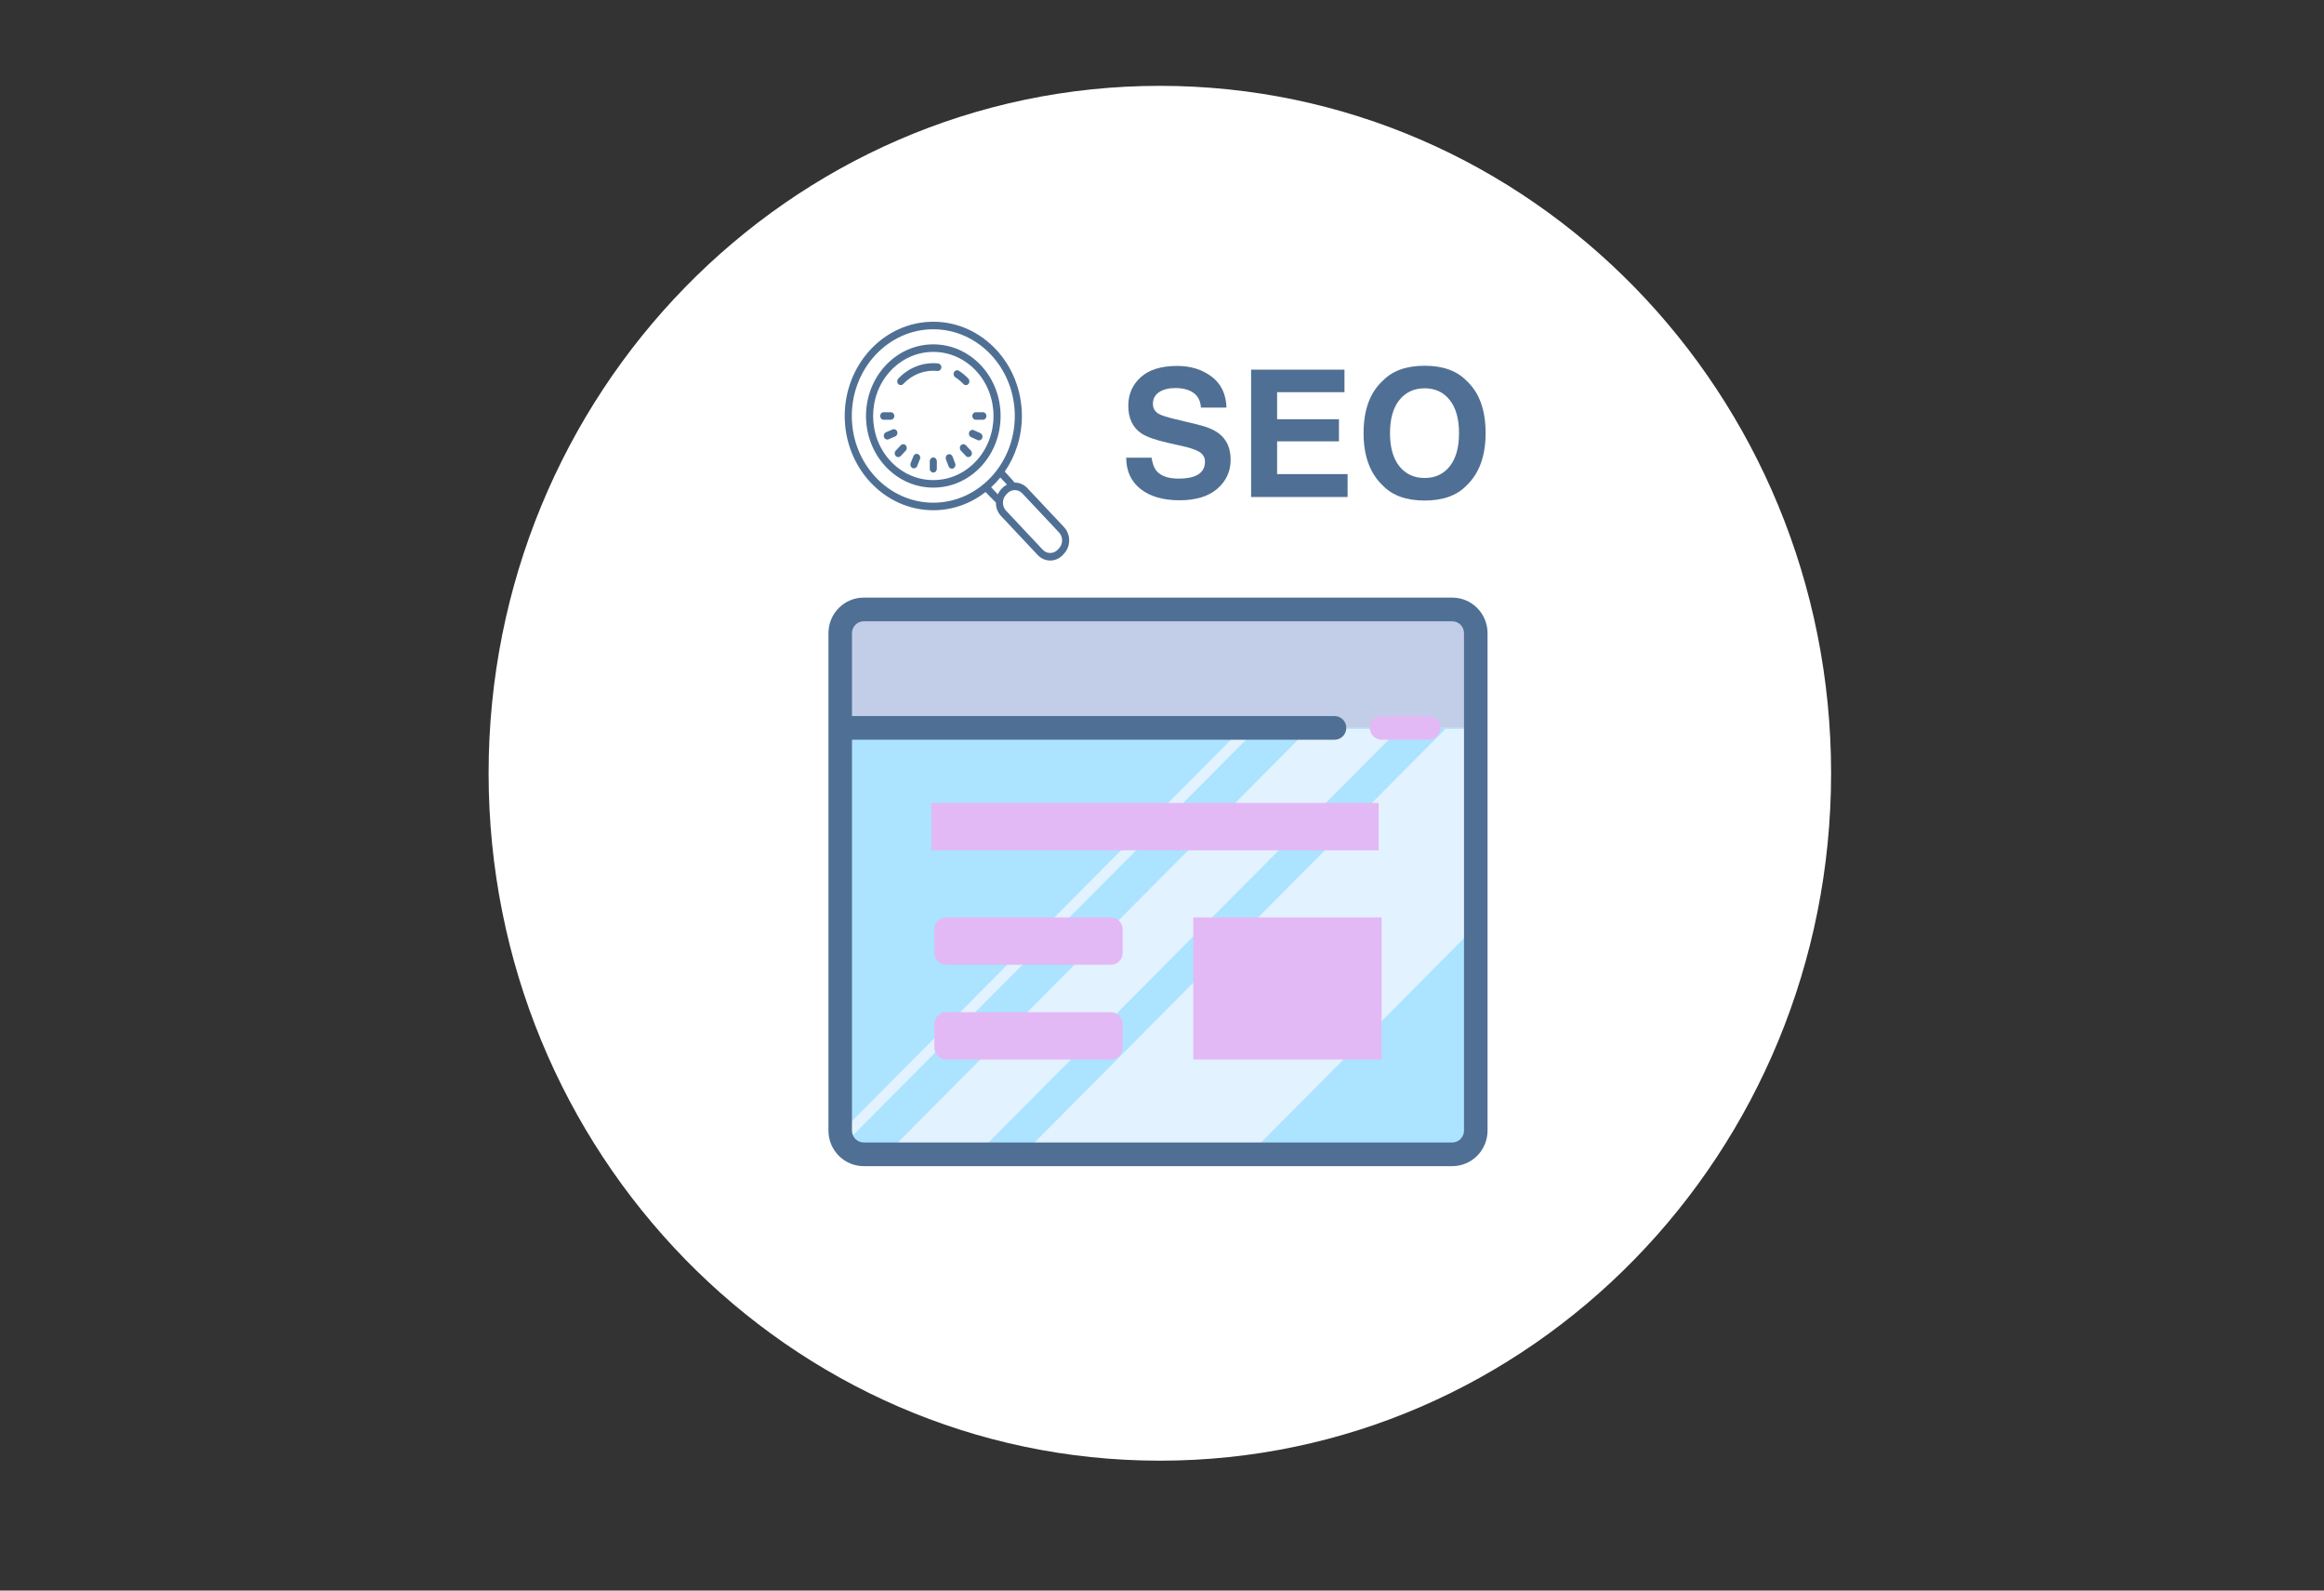 <?xml version="1.0" encoding="UTF-8" standalone="no"?> <!-- Created with Vectornator for iOS (http://vectornator.io/) --> <svg xmlns="http://www.w3.org/2000/svg" xmlns:vectornator="http://vectornator.io" xmlns:xlink="http://www.w3.org/1999/xlink" height="100%" style="fill-rule:nonzero;clip-rule:evenodd;stroke-linecap:round;stroke-linejoin:round;" viewBox="0 0 538.65 368.55" width="100%" xml:space="preserve"><rect x="0" y="0" width="538.65" height="368.55" fill="#333333" stroke="none"/>  <defs></defs> <g id="Слой 3" vectornator:layerName="Слой 3"> <path d="M113.247 179.173C113.247 91.204 182.902 19.89 268.826 19.89C354.751 19.89 424.406 91.204 424.406 179.173C424.406 267.142 354.751 338.456 268.826 338.456C182.902 338.456 113.247 267.142 113.247 179.173Z" fill="#ffffff" opacity="1"></path> <path d="M245.066 205.564L247.248 209.632L251.24 211.856L247.248 214.08L245.066 218.148L242.884 214.08L238.893 211.856L242.884 209.632L245.066 205.564ZM266.067 180.962L267.555 183.732L270.273 185.249L267.555 186.765L266.067 189.535L264.579 186.765L261.861 185.249L264.579 183.732L266.067 180.962Z" fill="#fff8f8" opacity="1"></path> <path d="M277.201 156.621L284.997 168.943" fill="#4f7094" opacity="1"></path> <g opacity="1"> <path d="M227.353 84.652C224.405 81.518 220.487 79.791 216.319 79.791C212.151 79.791 208.233 81.518 205.285 84.652C199.201 91.123 199.201 101.652 205.285 108.124C208.233 111.259 212.151 112.986 216.319 112.986C220.487 112.986 224.405 111.259 227.353 108.125C233.437 101.652 233.437 91.124 227.353 84.652ZM226.191 106.889C223.554 109.694 220.048 111.239 216.319 111.239C212.59 111.239 209.084 109.694 206.447 106.889C201.003 101.099 201.003 91.678 206.447 85.888C209.084 83.083 212.59 81.538 216.319 81.538C220.048 81.538 223.554 83.083 226.191 85.887C231.635 91.677 231.635 101.099 226.191 106.889Z" fill="#4f7094" opacity="1"></path> <path d="M221.412 87.412C222.088 87.846 222.719 88.373 223.287 88.976C223.448 89.147 223.658 89.232 223.868 89.232C224.078 89.232 224.289 89.147 224.449 88.976C224.77 88.635 224.77 88.082 224.449 87.741C223.787 87.037 223.051 86.423 222.261 85.915C221.872 85.665 221.367 85.798 221.133 86.212C220.898 86.625 221.023 87.162 221.412 87.412ZM217.448 84.217C214.006 83.855 210.632 85.142 208.188 87.74C207.867 88.082 207.867 88.634 208.188 88.975C208.349 89.146 208.559 89.231 208.769 89.231C208.979 89.231 209.19 89.146 209.35 88.975C211.443 86.748 214.335 85.645 217.288 85.955C217.741 85.996 218.141 85.651 218.186 85.172C218.23 84.691 217.9 84.264 217.448 84.217Z" fill="#4f7094" opacity="1"></path> <path d="M246.606 122.128L238.112 113.092C237.298 112.226 236.225 111.806 235.155 111.821C235.115 111.702 232.881 109.275 232.881 109.275C235.374 105.66 236.851 101.205 236.851 96.388C236.851 84.346 227.64 74.549 216.319 74.549C204.998 74.549 195.787 84.346 195.787 96.388C195.787 108.43 204.998 118.227 216.319 118.227C220.847 118.227 225.036 116.657 228.434 114.005C228.434 114.005 230.714 116.381 230.825 116.423C230.825 116.442 230.82 116.46 230.82 116.48C230.82 117.647 231.248 118.744 232.023 119.568L240.518 128.604C241.318 129.456 242.369 129.881 243.421 129.881C244.473 129.881 245.525 129.455 246.326 128.603L246.607 128.303C247.383 127.478 247.81 126.382 247.81 125.216C247.809 124.049 247.382 122.952 246.606 122.128ZM216.319 116.48C205.904 116.48 197.43 107.468 197.43 96.388C197.43 85.309 205.904 76.296 216.319 76.296C226.734 76.296 235.208 85.309 235.208 96.388C235.208 107.468 226.734 116.48 216.319 116.48ZM232.023 113.392C231.704 113.732 231.46 114.126 231.264 114.544L229.726 112.908C230.485 112.211 231.195 111.456 231.85 110.649L233.391 112.288C233.001 112.493 232.628 112.749 232.304 113.093L232.023 113.392ZM245.444 127.069L245.163 127.369C244.202 128.389 242.639 128.389 241.678 127.369L233.184 118.333C232.719 117.839 232.463 117.181 232.463 116.48C232.463 115.78 232.719 115.122 233.185 114.627L233.466 114.327C233.947 113.817 234.577 113.561 235.209 113.561C235.84 113.561 236.471 113.817 236.952 114.327L245.446 123.363C245.912 123.857 246.168 124.515 246.168 125.216C246.168 125.916 245.91 126.574 245.444 127.069Z" fill="#4f7094" opacity="1"></path> <path d="M223.868 103.183C223.547 102.841 223.028 102.841 222.707 103.183C222.386 103.524 222.386 104.077 222.707 104.418L223.868 105.653C224.028 105.824 224.238 105.909 224.449 105.909C224.659 105.909 224.869 105.824 225.029 105.653C225.35 105.312 225.35 104.76 225.029 104.418L223.868 103.183ZM208.77 103.183L207.609 104.418C207.288 104.76 207.288 105.312 207.609 105.653C207.769 105.824 207.979 105.909 208.189 105.909C208.4 105.909 208.61 105.824 208.77 105.653L209.931 104.418C210.252 104.077 210.252 103.524 209.931 103.183C209.61 102.841 209.09 102.842 208.77 103.183ZM227.817 95.515L226.174 95.515C225.721 95.515 225.353 95.905 225.353 96.388C225.353 96.871 225.721 97.262 226.174 97.262L227.817 97.262C228.27 97.262 228.638 96.871 228.638 96.388C228.638 95.905 228.27 95.515 227.817 95.515ZM207.285 96.388C207.285 95.905 206.917 95.515 206.464 95.515L204.821 95.515C204.368 95.515 204 95.905 204 96.388C204 96.871 204.368 97.262 204.821 97.262L206.464 97.262C206.917 97.262 207.285 96.871 207.285 96.388ZM216.319 105.998C215.866 105.998 215.498 106.388 215.498 106.871L215.498 108.618C215.498 109.101 215.866 109.492 216.319 109.492C216.772 109.492 217.14 109.101 217.14 108.618L217.14 106.871C217.14 106.388 216.772 105.998 216.319 105.998ZM227.224 100.364L225.712 99.681C225.294 99.49 224.812 99.699 224.634 100.143C224.457 100.587 224.652 101.099 225.069 101.288L226.581 101.971C226.686 102.019 226.794 102.041 226.902 102.041C227.221 102.041 227.525 101.841 227.658 101.509C227.836 101.065 227.642 100.553 227.224 100.364ZM212.789 105.233C212.372 105.046 211.89 105.252 211.713 105.696L211.071 107.304C210.894 107.749 211.088 108.262 211.506 108.45C211.611 108.498 211.72 108.519 211.827 108.519C212.146 108.519 212.45 108.319 212.583 107.987L213.224 106.379C213.401 105.935 213.206 105.422 212.789 105.233ZM207.943 99.988C207.773 99.541 207.296 99.324 206.874 99.505L205.351 100.16C204.93 100.339 204.727 100.849 204.897 101.296C205.026 101.637 205.334 101.843 205.659 101.843C205.762 101.843 205.865 101.823 205.966 101.779L207.489 101.125C207.91 100.945 208.113 100.436 207.943 99.988ZM220.772 105.78C220.602 105.334 220.124 105.117 219.703 105.298C219.282 105.479 219.078 105.987 219.248 106.435L219.864 108.055C219.993 108.395 220.301 108.601 220.627 108.601C220.729 108.601 220.833 108.581 220.934 108.537C221.354 108.356 221.558 107.848 221.388 107.4L220.772 105.78Z" fill="#4f7094" opacity="1"></path> </g> <path d="M194.742 168.661L342.051 168.661L342.051 267.467L194.742 267.467L194.742 168.661Z" fill="#ace3ff" opacity="1"></path> <path d="M289.565 267.467L342.051 214.66L342.051 168.88L335.04 168.88L237.052 267.467L289.565 267.467ZM205.381 267.467L226.386 267.467L324.374 168.88L303.368 168.88L205.381 267.467ZM291.311 168.88L194.933 265.848L194.742 265.902L194.742 262.499L287.819 168.88L291.311 168.88Z" fill="#e3f2ff" opacity="1"></path> <path d="M215.877 186.046L319.539 186.046L319.539 197.024L215.877 197.024L215.877 186.046Z" fill="#e2b9f5" opacity="1"></path> <path d="M276.58 212.574L320.227 212.574L320.227 245.51L276.58 245.51L276.58 212.574Z" fill="#e2b9f5" opacity="1"></path> <path d="M200.73 141.214L336.066 141.214C339.369 141.214 342.051 143.912 342.051 147.239L342.051 168.661L194.742 168.661L194.742 147.239C194.742 143.912 197.423 141.214 200.73 141.214Z" fill="#c2cde7" opacity="1"></path> <path d="M331.139 165.916L320.227 165.916C318.721 165.916 317.499 167.146 317.499 168.661C317.499 170.176 318.721 171.405 320.227 171.405L331.139 171.405C332.645 171.405 333.867 170.176 333.867 168.661C333.867 167.146 332.645 165.916 331.139 165.916Z" fill="#e2b9f5" opacity="1"></path> <path d="M336.595 138.47L200.198 138.47C195.678 138.47 192.014 142.156 192.014 146.704L192.014 261.978C192.014 266.525 195.678 270.211 200.198 270.211L336.595 270.211C341.115 270.211 344.779 266.525 344.779 261.978L344.779 146.704C344.779 142.156 341.115 138.47 336.595 138.47ZM339.323 261.978C339.323 263.493 338.101 264.722 336.595 264.722L200.198 264.722C198.692 264.722 197.47 263.493 197.47 261.978L197.47 171.405L309.315 171.405C310.821 171.405 312.043 170.176 312.043 168.661C312.043 167.146 310.821 165.916 309.315 165.916L197.47 165.916L197.47 146.704C197.47 145.189 198.692 143.959 200.198 143.959L336.595 143.959C338.101 143.959 339.323 145.189 339.323 146.704L339.323 261.978Z" fill="#4f7094" opacity="1"></path> <path d="M235.661 149.448C234.155 149.448 232.933 150.678 232.933 152.193L232.933 157.682C232.933 159.197 234.155 160.427 235.661 160.427C237.167 160.427 238.389 159.197 238.389 157.682L238.389 152.193C238.389 150.678 237.167 149.448 235.661 149.448ZM222.021 149.448C220.515 149.448 219.293 150.678 219.293 152.193L219.293 157.682C219.293 159.197 220.515 160.427 222.021 160.427C223.527 160.427 224.749 159.197 224.749 157.682L224.749 152.193C224.749 150.678 223.527 149.448 222.021 149.448ZM208.382 149.448C206.876 149.448 205.654 150.678 205.654 152.193L205.654 157.682C205.654 159.197 206.876 160.427 208.382 160.427C209.887 160.427 211.11 159.197 211.11 157.682L211.11 152.193C211.11 150.678 209.887 149.448 208.382 149.448ZM276.58 149.448C275.074 149.448 273.852 150.678 273.852 152.193L273.852 157.682C273.852 159.197 275.074 160.427 276.58 160.427C278.086 160.427 279.308 159.197 279.308 157.682L279.308 152.193C279.308 150.678 278.086 149.448 276.58 149.448ZM290.22 149.448C288.714 149.448 287.492 150.678 287.492 152.193L287.492 157.682C287.492 159.197 288.714 160.427 290.22 160.427C291.726 160.427 292.948 159.197 292.948 157.682L292.948 152.193C292.948 150.678 291.726 149.448 290.22 149.448ZM303.86 149.448C302.354 149.448 301.132 150.678 301.132 152.193L301.132 157.682C301.132 159.197 302.354 160.427 303.86 160.427C305.365 160.427 306.587 159.197 306.587 157.682L306.587 152.193C306.587 150.678 305.365 149.448 303.86 149.448ZM317.499 160.427C319.005 160.427 320.227 159.197 320.227 157.682L320.227 152.193C320.227 150.678 319.005 149.448 317.499 149.448C315.993 149.448 314.771 150.678 314.771 152.193L314.771 157.682C314.771 159.197 315.993 160.427 317.499 160.427ZM331.139 149.448C329.633 149.448 328.411 150.678 328.411 152.193L328.411 157.682C328.411 159.197 329.633 160.427 331.139 160.427C332.645 160.427 333.867 159.197 333.867 157.682L333.867 152.193C333.867 150.678 332.645 149.448 331.139 149.448ZM249.301 149.448C247.795 149.448 246.573 150.678 246.573 152.193L246.573 157.682C246.573 159.197 247.795 160.427 249.301 160.427C250.807 160.427 252.029 159.197 252.029 157.682L252.029 152.193C252.029 150.678 250.807 149.448 249.301 149.448ZM262.94 149.448C261.435 149.448 260.212 150.678 260.212 152.193L260.212 157.682C260.212 159.197 261.435 160.427 262.94 160.427C264.446 160.427 265.668 159.197 265.668 157.682L265.668 152.193C265.668 150.678 264.446 149.448 262.94 149.448ZM320.227 182.384L216.565 182.384C215.06 182.384 213.837 183.613 213.837 185.128L213.837 196.107C213.837 197.622 215.06 198.851 216.565 198.851L320.227 198.851C321.733 198.851 322.955 197.622 322.955 196.107L322.955 185.128C322.955 183.613 321.733 182.384 320.227 182.384ZM318.419 206.013L219.293 206.013L219.293 187.873L318.419 187.873L318.419 206.013ZM320.227 209.83L276.58 209.83C275.074 209.83 273.852 211.059 273.852 212.574L273.852 245.51C273.852 247.025 275.074 248.255 276.58 248.255L320.227 248.255C321.733 248.255 322.955 247.025 322.955 245.51L322.955 212.574C322.955 211.059 321.733 209.83 320.227 209.83ZM317.499 242.765L279.308 242.765L279.308 215.319L317.499 215.319L317.499 242.765Z" fill="none" opacity="1"></path> <path d="M257.485 223.553L219.293 223.553C217.788 223.553 216.565 222.323 216.565 220.808L216.565 215.319C216.565 213.804 217.788 212.574 219.293 212.574L257.485 212.574C258.99 212.574 260.212 213.804 260.212 215.319L260.212 220.808C260.212 222.323 258.99 223.553 257.485 223.553ZM257.485 245.51L219.293 245.51C217.788 245.51 216.565 244.28 216.565 242.765L216.565 237.276C216.565 235.761 217.788 234.531 219.293 234.531L257.485 234.531C258.99 234.531 260.212 235.761 260.212 237.276L260.212 242.765C260.212 244.28 258.99 245.51 257.485 245.51Z" fill="#e2b9f5" opacity="1"></path> <path d="M257.485 226.298L219.293 226.298C216.284 226.298 213.837 223.836 213.837 220.808L213.837 215.319C213.837 212.292 216.284 209.83 219.293 209.83L257.485 209.83C260.493 209.83 262.94 212.292 262.94 215.319L262.94 220.808C262.94 223.836 260.493 226.298 257.485 226.298ZM218.835 223.118L218.835 228.607L257.029 228.607L257.026 223.118L218.835 223.118ZM257.485 248.255L219.293 248.255C216.284 248.255 213.837 245.793 213.837 242.765L213.837 237.276C213.837 234.249 216.284 231.787 219.293 231.787L257.485 231.787C260.493 231.787 262.94 234.249 262.94 237.276L262.94 242.765C262.94 245.793 260.493 248.255 257.485 248.255ZM219.293 237.276L219.293 242.765L257.487 242.765L257.485 237.276L219.293 237.276Z" fill="none" opacity="1"></path> </g> <g id="Слой 2" vectornator:layerName="Слой 2"> <g opacity="1"> <path d="M272.463 97.141L277.548 98.362C279.777 98.896 281.458 99.61 282.593 100.505C284.354 101.893 285.235 103.901 285.235 106.53C285.235 109.226 284.204 111.465 282.142 113.247C280.08 115.029 277.167 115.92 273.404 115.92C269.56 115.92 266.537 115.042 264.335 113.287C262.133 111.532 261.032 109.12 261.032 106.05L266.917 106.05C267.104 107.398 267.471 108.406 268.019 109.073C269.02 110.287 270.735 110.895 273.164 110.895C274.618 110.895 275.799 110.735 276.707 110.414C278.429 109.8 279.29 108.659 279.29 106.991C279.29 106.017 278.862 105.263 278.008 104.729C277.154 104.208 275.813 103.748 273.984 103.347L270.861 102.647C267.792 101.953 265.67 101.199 264.495 100.384C262.507 99.023 261.512 96.894 261.512 93.998C261.512 91.356 262.473 89.16 264.395 87.412C266.317 85.663 269.14 84.789 272.863 84.789C275.973 84.789 278.626 85.613 280.821 87.262C283.017 88.91 284.168 91.302 284.274 94.439L278.349 94.439C278.242 92.664 277.468 91.402 276.026 90.655C275.065 90.161 273.871 89.914 272.443 89.914C270.855 89.914 269.587 90.235 268.639 90.875C267.692 91.516 267.218 92.41 267.218 93.558C267.218 94.612 267.685 95.4 268.619 95.92C269.22 96.267 270.501 96.674 272.463 97.141Z" fill="#4f7094" opacity="1"></path> <path d="M312.342 109.854L312.342 115.159L289.98 115.159L289.98 85.65L311.621 85.65L311.621 90.875L296.006 90.875L296.006 97.141L310.34 97.141L310.34 102.266L296.006 102.266L296.006 109.854L312.342 109.854Z" fill="#4f7094" opacity="1"></path> <path d="M339.869 88.193C342.845 90.902 344.333 94.959 344.333 100.364C344.333 105.663 342.845 109.72 339.869 112.536C337.64 114.832 334.417 115.98 330.199 115.98C325.982 115.98 322.759 114.832 320.53 112.536C317.54 109.72 316.045 105.663 316.045 100.364C316.045 94.959 317.54 90.902 320.53 88.193C322.759 85.897 325.982 84.749 330.199 84.749C334.417 84.749 337.64 85.897 339.869 88.193ZM330.199 89.974C327.757 89.974 325.808 90.875 324.354 92.677C322.899 94.479 322.171 97.041 322.171 100.364C322.171 103.688 322.899 106.25 324.354 108.052C325.808 109.854 327.757 110.755 330.199 110.755C332.642 110.755 334.58 109.854 336.015 108.052C337.45 106.25 338.167 103.688 338.167 100.364C338.167 97.055 337.45 94.495 336.015 92.687C334.58 90.879 332.642 89.974 330.199 89.974Z" fill="#4f7094" opacity="1"></path> </g> </g> </svg> 